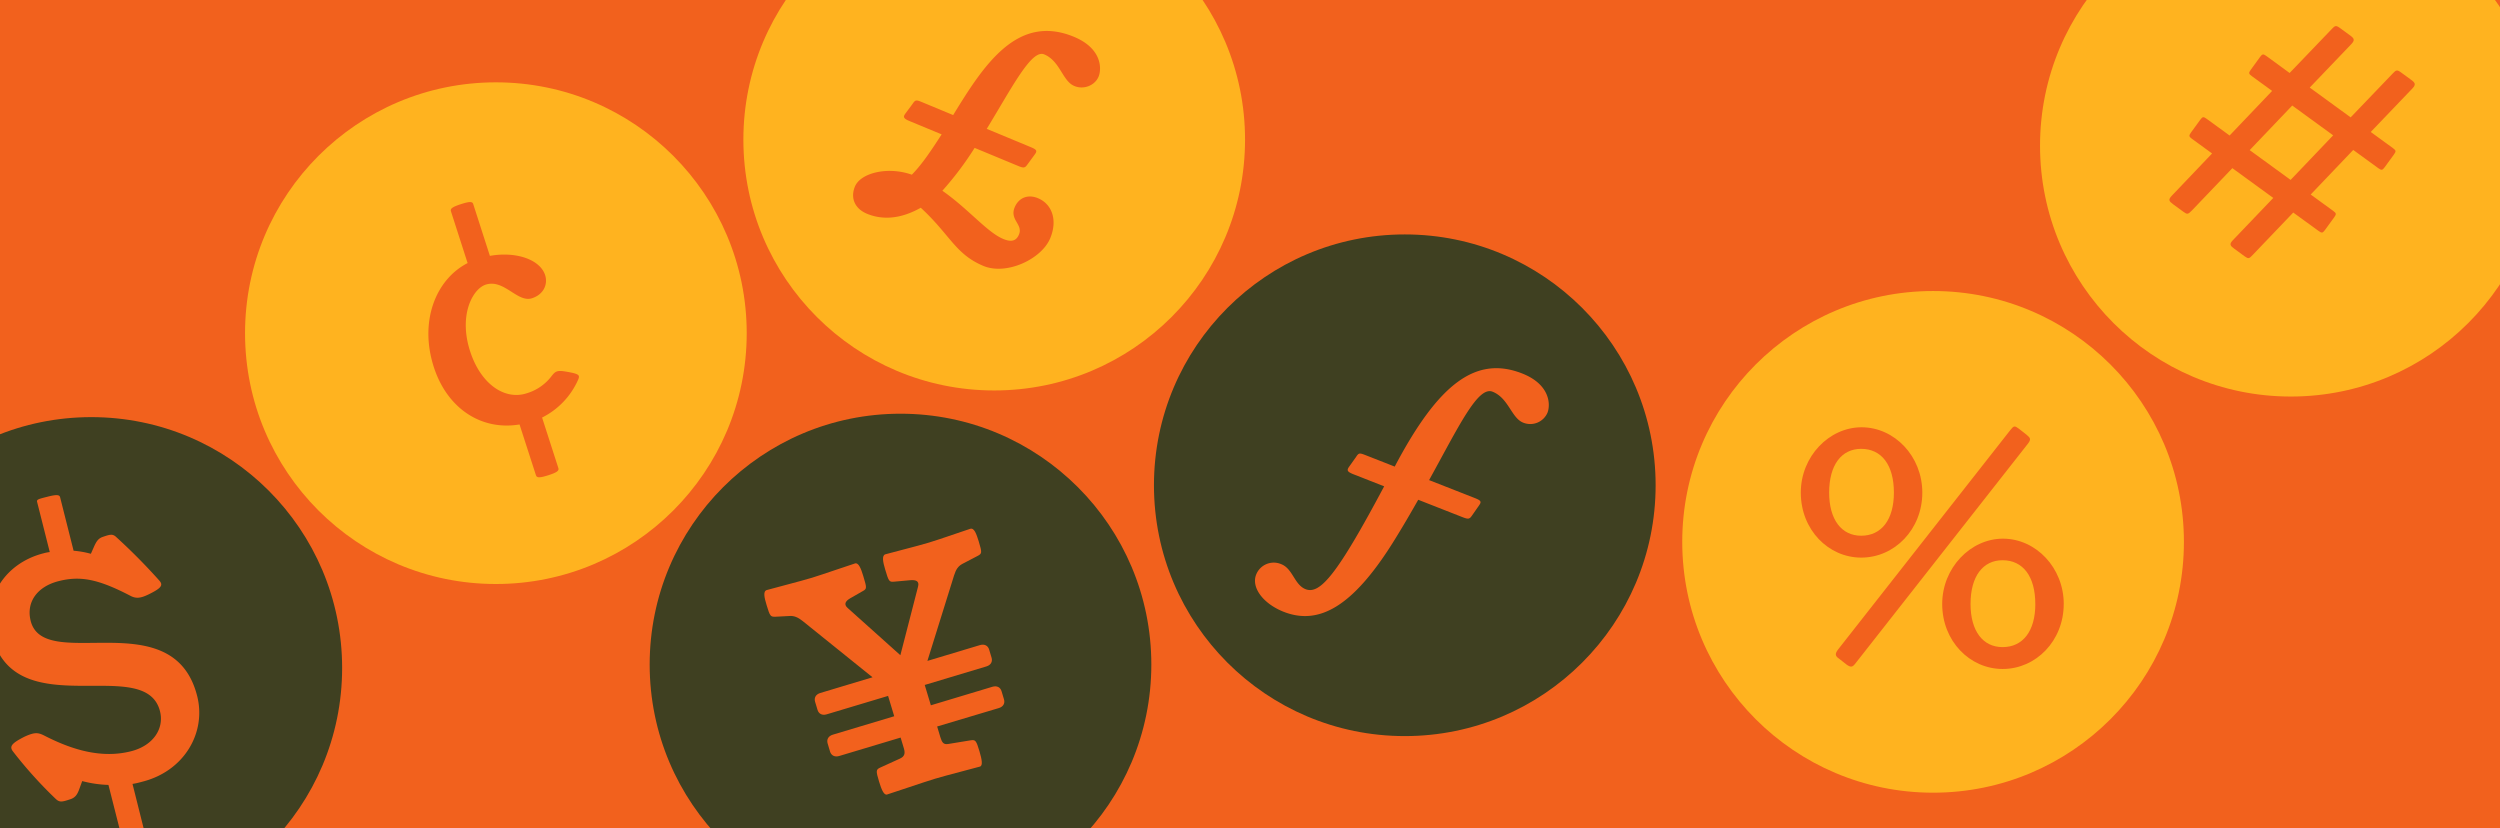 <svg xmlns="http://www.w3.org/2000/svg" xmlns:xlink="http://www.w3.org/1999/xlink" viewBox="0 0 1221.82 404.66"><defs><style>.cls-1{fill:none;}.cls-2{fill:#f2611d;}.cls-3{clip-path:url(#clip-path);}.cls-4{fill:#3f4021;}.cls-5{fill:#ffb31f;}</style><clipPath id="clip-path"><polygon class="cls-1" points="1222.39 406.93 -0.57 406.93 0.57 -2.27 1222.39 -2.27 1222.39 406.93"/></clipPath></defs><g id="Layer_1" data-name="Layer 1"><rect class="cls-2" x="-4.2" y="-0.01" width="1226.08" height="404.67"/><g class="cls-3"><circle class="cls-4" cx="44.62" cy="326.45" r="122.59"/><path class="cls-2" d="M64.76,383.12,71,408c.31,1.24-.3,2.06-5.1,3.27s-5.73.78-6-.45L53,383.61a56.64,56.64,0,0,1-12.82-1.87l-1.66,4.53c-.81,2-1.73,3.57-4.17,4.35-4,1.32-5.19,1.64-7.12-.18a209.31,209.31,0,0,1-20.8-23.07c-1.95-2.48-1-4,5.56-7.33,4.87-2.22,6.54-2.14,9.75-.49,14,7.18,28.17,11.18,42.26,7.62C75,364.4,80.31,356,78.2,347.63,71.06,319.3,7.32,355.13-4,310.4c-4.45-17.65,6-35.09,25.32-40a18.71,18.71,0,0,1,3-.59l-6.17-24.46c-.31-1.24.46-1.43,5.26-2.64s5.73-.79,6,.45l6.56,26a45.5,45.5,0,0,1,8.44,1.49l1.89-4.26c.89-1.71,1.66-3.22,3.94-4,3.64-1.25,4.88-1.56,6.62.14a288.6,288.6,0,0,1,21,21.21c2.06,2.29.94,3.72-5.21,6.75-4.25,2.06-6.38,2.11-9.25.52-15-7.75-23.87-9.78-34.71-7-10.52,2.65-16,10.29-13.7,19.43,6.52,25.85,69.71-9.52,81.38,36.77,4.49,17.8-6.24,36.64-26.82,41.83C68.05,382.46,66.34,382.89,64.76,383.12Z"/><circle class="cls-5" cx="485.9" cy="68.24" r="122.59"/><path class="cls-2" d="M465.84,56.24C480.85,31.7,497.17,6.5,524.9,18c13.42,5.57,13.68,15.35,12,19.48C535.09,41.75,529.67,44,525,42c-5.75-2.39-6.87-12.18-14.69-15.43-6.19-2.56-15.61,16-28.06,36.41l21.24,8.81c3.09,1.28,3.56,1.82,2.33,3.56l-3.59,4.9c-1.3,1.88-1.87,2-4.67.83l-21.23-8.8a155.92,155.92,0,0,1-15.77,20.94c12.87,9,21.83,20.28,29.79,23.58,3.84,1.59,6.3,1.06,7.65-2.18,2.08-5-4.65-7.12-2.09-13.31,2-4.72,6.49-6.47,11.35-4.45,6.94,2.87,9.71,10.76,6,19.61C509,126.68,491.92,134.62,480.71,130c-13.86-5.75-16.32-15.24-30.71-28.47-9.71,5.49-18.61,6.11-26.28,2.94-6-2.51-8.2-7.73-5.88-13.33,2.76-6.64,16.05-9.94,27.8-5.76,5.07-5.15,9.73-12.21,14.56-19.71l-15.48-6.42c-3.1-1.28-3.5-2-2.27-3.7L446,50.77c1.36-2,1.72-2.06,4.67-.83Z"/><circle class="cls-5" cx="242.35" cy="162.83" r="122.59"/><path class="cls-2" d="M264.93,204.07l7.93,24.62c.39,1.21-.18,2.07-4.89,3.58s-5.66,1.15-6.06-.06l-8-24.77c-18.61,3.14-35.36-7.74-41.91-28.1-7.14-22.19.85-42.7,16.53-50.77l-8.12-25.22c-.39-1.22.18-2.07,4.89-3.59s5.66-1.15,6,.06l8.12,25.23c12.85-2.29,24.57,1.82,27,9.42,1.41,4.4-.66,9.43-6.43,11.29-7.15,2.3-13.64-9.53-22.6-6.65-6.38,2.06-13.33,14.86-7.66,32.49,5.23,16.26,17,24.05,27.6,20.63a23.71,23.71,0,0,0,12.46-8.71c1.69-2.05,2.5-2.65,6.94-1.89,6.4,1.12,6.9,1.63,5.71,4.19A37.61,37.61,0,0,1,264.93,204.07Z"/><circle class="cls-4" cx="686.56" cy="237.16" r="122.59"/><path class="cls-2" d="M613.91,280.85a9.24,9.24,0,0,1,12.3-5.11c5.64,2.21,6.35,10,11.84,12.2,7.14,2.8,15.55-7.28,38.43-50.26l-14.86-5.83c-3.12-1.23-3.54-1.91-2.33-3.66l3.43-4.83c1.33-2.05,1.68-2.08,4.65-.92l14.27,5.6c21.56-40.92,39.85-54.32,62.29-45.51,13.52,5.31,14,15.09,12.34,19.25a9.18,9.18,0,0,1-11.83,4.79c-5.8-2.27-7.1-12-15-15.14-7.13-2.8-16.23,16.43-31,43.21l22.14,8.69c3.12,1.23,3.6,1.76,2.39,3.52l-3.49,5c-1.27,1.9-1.83,2-4.65.92l-21.7-8.52c-3.9,6.87-8.12,14.13-12.7,21.42C661,296.42,644.6,305.77,627.36,299,617.26,295,611.46,287.1,613.91,280.85Z"/><circle class="cls-4" cx="440.1" cy="324.78" r="122.59"/><path class="cls-2" d="M478.93,374.65c-2.75.83-16.09,4.17-21.89,5.92-5.51,1.65-20.61,6.86-23.52,7.73-1.53.46-2.75-2.51-3.9-6.33-1.56-5.2-1.59-5.85.61-6.85l9.68-4.41c2-.95,2.64-2.29,1.86-4.89l-1.61-5.35-30,9c-2.3.69-3.93-.32-4.49-2.15l-1.19-4c-.55-1.83.26-3.58,2.55-4.27l30-9-3-9.94-30,9c-2.3.69-3.93-.32-4.48-2.16l-1.2-4c-.55-1.84.26-3.58,2.55-4.27l25.53-7.67-34.07-27.43c-2.42-1.94-4.32-2.71-6.6-2.52l-6.72.35c-2.48.08-2.73-.18-4.38-5.68-1.1-3.67-1.87-6.78.12-7.37,2.45-.74,16.54-4.31,22.05-6s18.46-6.22,21.06-7c1.69-.5,2.91,2.46,4,6.13,1.75,5.81,1.89,6.27-.27,7.42l-6.11,3.5c-1.85,1.06-3.52,2.73-1.26,4.71l25.78,23.1,8.62-33.43c.9-3.11-1.51-3.38-3.64-3.24l-7.95.72c-2.58.27-2.72-.18-4.47-6-1.1-3.67-1.71-6.82.12-7.37,2.45-.74,15.63-4,21.29-5.73,5.5-1.65,17.55-5.94,20.15-6.72,2-.6,3,2.41,4.16,6.08,1.7,5.66,1.64,6-.52,7.16l-7.49,3.91c-2,1.11-3.06,2.59-4,5.54L453.25,323l25.68-7.72c2.3-.68,3.93.32,4.48,2.16l1.2,4c.55,1.84-.26,3.58-2.55,4.27l-30.12,9.05,3,9.94L485,335.65c2.3-.69,3.93.32,4.48,2.15l1.2,4c.55,1.83-.26,3.58-2.55,4.26l-30.12,9,1.56,5.2c.83,2.75,1.61,3.69,3.84,3.35l11-1.8c2.39-.38,2.72.19,4.29,5.39C479.84,371.05,480.46,374.2,478.93,374.65Z"/><circle class="cls-5" cx="944.75" cy="264.82" r="122.59"/><path class="cls-2" d="M939.49,240.75c0,18-13.57,31.77-29.86,31.77-16,0-29.53-13.57-29.53-31.77,0-17.72,13.89-31.93,29.69-31.93C925.92,208.82,939.49,223,939.49,240.75Zm-13.89,0c0-13.57-6.07-21.39-16-21.39-9.57,0-15.64,7.82-15.64,21.39,0,13.25,6.07,21.07,15.64,21.07C919.53,261.82,925.6,254,925.6,240.75Zm61-31.29,3.83,3c1.92,1.6,2.4,2.24.48,4.63l-84,107c-1.44,1.92-2.23,2.24-4.31.8l-3.83-3c-1.92-1.28-2.08-2.4-.32-4.63l84-107C984.18,208,984.66,208,986.58,209.46Zm22,85.73c0,18-13.57,31.76-29.85,31.76-16,0-29.54-13.56-29.54-31.76,0-17.72,13.89-31.93,29.7-31.93C995,263.26,1008.61,277.47,1008.61,295.19Zm-13.89,0c0-13.57-6.07-21.39-16-21.39-9.58,0-15.65,7.82-15.65,21.39,0,13.25,6.07,21.07,15.65,21.07C988.65,316.26,994.72,308.44,994.72,295.19Z"/><circle class="cls-5" cx="1119.61" cy="71.21" r="122.59"/><path class="cls-2" d="M1067.1,103.51l-5-3.66c-2.07-1.51-2.52-2.23-.76-4.11L1081.11,75l-9.81-7.13c-1.55-1.13-1.62-1.58-.49-3.13l4.51-6.19c1.12-1.55,1.57-1.62,3.12-.49l11.23,8.17,20.79-21.8-9.94-7.23c-1.55-1.12-1.62-1.57-.49-3.12l4.5-6.2c1.13-1.55,1.58-1.62,3.13-.49L1119,35.67l20.41-21.28c1.76-1.88,2.17-2.17,4.24-.67l5,3.66c1.94,1.41,2.3,2.27.54,4.15L1128.83,42.8l20,14.56,20.41-21.28c1.76-1.87,2.17-2.17,4.24-.66l5,3.66c1.94,1.41,2.3,2.26.54,4.14L1158.65,64.5l10.84,7.89c1.55,1.12,1.62,1.57.49,3.12l-4.5,6.19c-1.13,1.55-1.58,1.62-3.13.5l-12.26-8.92L1129.3,95.07l11,8c1.55,1.13,1.62,1.57.5,3.12l-4.51,6.2c-1.13,1.55-1.57,1.62-3.12.49l-12.4-9-19.81,20.72c-1.76,1.88-2.08,2-4,.63l-5-3.66c-2.06-1.5-2.52-2.23-.76-4.11l19.81-20.72-20-14.56-19.81,20.73C1069.35,104.75,1069,104.92,1067.1,103.51Zm52.39-15.58,20.79-21.79-20-14.56-20.79,21.79Z"/></g></g></svg>